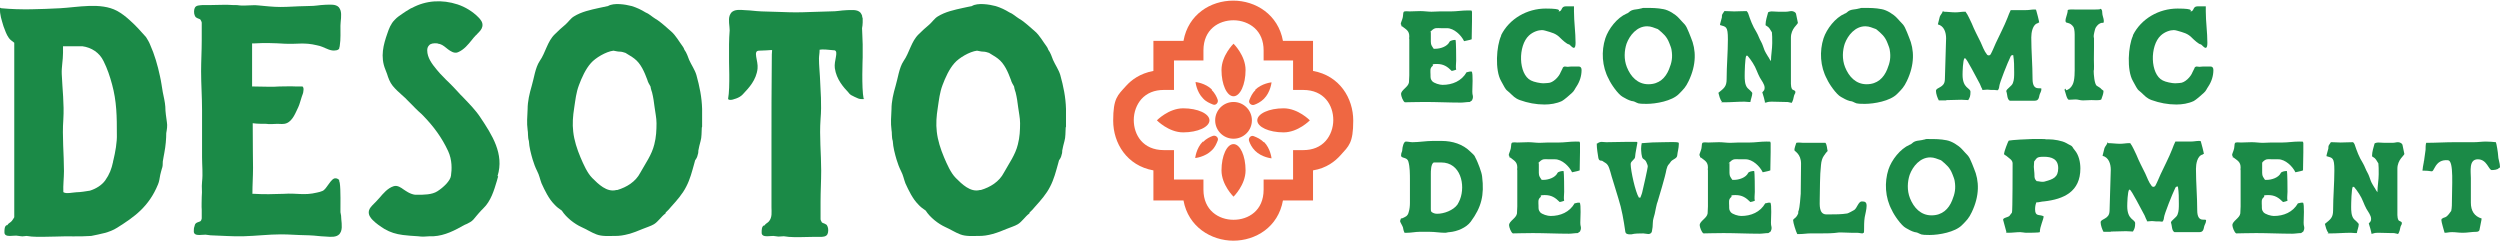 <svg xmlns="http://www.w3.org/2000/svg" viewBox="0 0 789.4 76"><defs><style>      .cls-1 {        fill: #ef6742;      }      .cls-2 {        fill: #1b8a47;      }    </style></defs><g><g id="Layer_1"><g><g><path class="cls-2" d="M52.5,41.8c0,2.1-.2,4.3-.6,6.4-.2.9-.3,1.8-.5,2.8,0,.8,0,1.6-.3,2.3-.2.6-.3,1.2-.5,1.9-.2,1-.3,2.1-.7,3-2.9,7.1-7.5,10.3-12.9,13.7-2.5,1.6-5.4,2-8.2,2.6-4.4.3-6.9,0-11.3.2-2.5,0-5.1.2-7.5,0-.5,0-1.1-.2-1.6-.2-.6,0-1.1.2-1.7.1-.5,0-1.1-.2-1.6-.2-.7,0-1.3.1-2,.1-.9,0-1.8-.2-1.7-1.3,0-.6,0-1.8.7-2.1,0,0,.1,0,.2,0,.3-.6,1-.8,1.4-1.3.3-.4.6-.8.8-1.2,0-1.1,0-2.2,0-3.3,0-2.2,0-4.4,0-6.6,0-4.4,0-8.9,0-13.3,0-9.6,0-19.1,0-28.7,0,0,0,0,0-.1,0-1,0-2.1,0-3.1-.6-.5-1.3-.9-1.7-1.5-.8-1.1-1.2-2.4-1.7-3.7C.5,6.2-.1,4.7,0,2.6c0-.2.1-.2.4,0,6.2.6,12.4.3,18.6,0,5.5-.3,12.8-1.9,17.9.8,1.5.8,2.9,1.9,4.2,3.1,1.8,1.6,3.4,3.4,5,5.2.5.8,1,1.6,1.3,2.4,1.4,3.1,2.4,6.6,3.1,9.9.4,1.7.6,3.4.9,5.1.3,1.5.7,3.1.8,4.6,0,1.7.3,3.3.5,4.9.2,1.1,0,2.3-.2,3.4ZM36.9,42.4c0-2.6,0-5.3-.2-7.9-.2-2.7-.6-5.2-1.3-7.8-.7-2.6-1.5-5-2.7-7.4-1.3-2.7-3.8-4.3-6.7-4.7-2,0-4,0-6.1,0,0,.7,0,1.4,0,2.1,0,2.3-.5,4.5-.4,6.7.2,4.8.8,9.4.5,14.3-.4,5.5.2,10.9.2,16.3,0,2.2-.3,4.4-.2,6.7,0,0,0,0,.1,0,.6.6,3.4,0,4.1,0,1.2,0,2.9-.3,4.2-.5,1.9-.6,3.7-1.7,4.8-3.2,1.4-2,2-3.6,2.5-5.9,0-.2,0-.3.1-.5.6-2.5,1.2-5.7,1.1-8.3Z"></path><path class="cls-2" d="M107.7,68.1c0,1.4.5,3.4,0,4.9-.1.3-.3.6-.5.9-1,1.1-2.8.9-4.2.8-2.5-.1-3-.3-5.4-.4-5-.1-5.9-.3-8.9-.3-3.9,0-7.8.5-11.8.6-3.5.1-6.9-.2-10.4-.3-.5,0-1.1-.2-1.6-.2-.7,0-1.3.1-2,.1-.9,0-1.8-.2-1.7-1.3,0-.4,0-.9.2-1.4,0,0,0,0,0,0,.2-.8.2-1.1,1.8-1.6,0,0,0,0,0,0,.1,0,.2-.2.3-.3,0,0,0-.1.1-.2,0-.1,0-.2.1-.4,0-.4,0-2.4,0-2.8-.1-.8,0-3.2,0-4,.2-2.4-.1-2.7.1-4.8.3-2.6,0-5.2,0-7.8,0-5.3,0-15.2,0-14.9,0-4.1-.3-8.1-.3-12.2,0-3.2.2-6.4.2-9.7,0-1.3,0-2.6,0-4,0-.5,0-1,0-1.6,0-.3-.2-.6-.4-1-.1-.2-1-.4-1.2-.6-.3-.1-.5-.4-.6-.7-.3-.6-.3-1.8,0-2.4.4-.9,1.6-.8,2.4-.9.1,0,.2,0,.3,0,.7,0,1.3,0,2,0,2.5,0,5.1-.2,7.5,0,.2,0,.3,0,.5,0,.5,0,1,0,1.4.1,1.9.2,4-.2,5.9,0,2.3.2,4.7.5,7,.5,3,0,3.9-.2,8.9-.3,2.5,0,3-.3,5.4-.4,1.3,0,3.2-.3,4.2.8.2.3.4.6.5.9.5,1.5,0,3.5,0,4.9,0,1.7.1,4.5-.2,6.2,0,.3-.1.6-.2.9,0,0,0,.2,0,.2-.3.3-.7.5-1.1.5-1.5.3-2.9-.6-4.2-1.1-.5-.2-1.1-.4-1.7-.5-4.1-1-6.1-.3-10.2-.5-3.1-.2-6.5-.3-9.6-.1,0,0-.1,0-.2,0-.2,0-.3,0-.5,0,0,4.5,0,9.7,0,13.6.1,0,.2,0,.3,0,0,0,0,0,0,0,2.1,0,6.7.2,8.3,0,1.8,0,3.5-.1,5.3,0,.6,0,1.3,0,1.9,0,.5,0,.5,1,.4,1.4,0,.6-.3,1.2-.5,1.8-.4,1.1-.6,2.2-1.1,3.3-.8,1.6-1.7,4.3-3.7,5.1-1,.4-2,.2-2.9.2-1.1,0-2.5.2-3.5,0-1.4,0-2.9,0-4.3-.2,0,6.7.1,13,.1,14.1,0,2.8-.2,5.4-.2,8.2.1,0,.3,0,.4,0,0,0,.1,0,.2,0,3.1.2,6.2.1,9.3,0,4.2-.3,6.4.6,10.5-.4.6-.1,1.2-.3,1.7-.5,1.4-.5,2.7-4.2,4.2-4,.5,0,.8.3,1.1.5,0,0,0,.2,0,.2,0,.3.2.6.2.9.3,1.7.2,7.4.2,9.1Z"></path><path class="cls-2" d="M157.3,55.7c-.1.4-.3.9-.4,1.4-.9,3-1.9,6.4-4.3,8.7-.6.6-.9.9-1.5,1.6-.4.4-.8,1-1.6,1.9-.6.7-1.5,1.1-2.3,1.5-.2,0-.3.2-.5.2h0c-3,1.7-6.2,3.4-9.8,3.6-.4,0-.8,0-1.2,0-1.3.1-2.4.2-3.7,0-1.7-.1-3.3-.2-4.8-.4-2.2-.3-3.9-.8-5.8-1.9-1.3-.8-2.6-1.7-3.7-2.8-.7-.7-1.5-1.7-1.2-3,.2-.8.9-1.5,1.6-2.2.2-.2.3-.3.5-.5.4-.4.8-.9,1.2-1.3,1.2-1.4,2.6-3.1,4.5-3.7,1.2-.4,2.4.5,3.1,1,.1,0,.2.2.3.2.2.1,1.7,1.3,3.4,1.5.2,0,.4,0,.6,0,2.1,0,4.7,0,6.4-1.1,1.9-1.2,4.1-3.3,4.3-4.9.3-2,.4-5-.9-7.8-2-4.3-4.6-7.8-7.9-11.2-.2-.2-.4-.4-.5-.5-1.4-1.2-2.5-2.4-3.8-3.7l-.8-.8c-.5-.6-1.1-1-1.7-1.6-.9-.8-1.9-1.7-2.8-2.8-.9-1.1-1.4-2.5-1.8-3.8-.2-.4-.3-.9-.5-1.3-1.7-4.1-.6-8,.6-11.4.5-1.5,1.1-3.1,2.3-4.3.8-.9,1.8-1.5,2.5-2,.7-.5,1.5-1,2.2-1.4l.3-.2c.2,0,.3-.2.5-.2,4.4-2.4,9.5-2.7,14.4-1.1,2.4.8,4.7,2.2,6.5,4,.7.7,1.6,1.7,1.3,3-.2.9-.8,1.5-1.6,2.3-.1.2-.3.3-.5.5-.4.4-.8.9-1.2,1.4-1.2,1.5-2.5,3.1-4.4,3.9-1.2.5-2.4-.4-3.1-.9-.8-.6-1.6-1.4-2.6-1.7-.3,0-.5-.1-.8-.2-1.1-.1-2.1,0-2.6.6-.4.4-.6.9-.6,1.6,0,2.3,1.5,4.3,3,6.1.7.9,1.5,1.7,2.1,2.3.6.6,1.1,1.2,1.7,1.7.9.9,1.8,1.8,2.7,2.8.6.7,1.2,1.3,1.9,2,1.9,2,3.9,4,5.4,6.3,3.6,5.4,7.6,11.5,5.4,18.5Z"></path><path class="cls-2" d="M221.6,40.3c-.1,1.4,0,3-.4,4.3-.3,1-.5,2-.7,3,0,.2,0,.3,0,.4,0,0,0,0,0,0,0,.3-.1.6-.2.9-.1.6-.4,1.2-.8,1.7-.1.4-.2.7-.3,1.1-.7,2.5-1.3,4.9-2.5,7.2-1.2,2.4-3,4.4-4.8,6.4-.5.6-1.1,1.3-1.7,1.8,0,.2,0,.3-.2.4-1.2.9-2.2,2.5-3.5,3.3-1,.6-2.4,1-3.6,1.5-2.8,1.2-5.9,2.3-8.9,2.2-1.9,0-3.9.2-5.7-.5-1.6-.6-3.1-1.6-4.7-2.3-2.2-1-4.8-3-6.2-5.2-.9-.6-1.7-1.2-2.4-2-1.7-1.7-3-4.4-4-6.6-.5-1.3-.7-2.6-1.4-3.9-.6-1.2-1-2.3-1.4-3.6-.5-1.7-1.1-3.9-1.2-5.9-.4-1.1-.2-2.7-.4-3.5-.3-2.2-.1-4.2,0-6.5,0-2.5.6-5,1.3-7.4.7-2.3,1.1-5.7,2.5-7.8,1.9-2.7,2.4-6.2,4.8-8.5,1.1-1.1,2.2-2.1,3.4-3.1.9-.8,1.6-1.9,2.6-2.5,2.4-1.5,5.3-2.1,8-2.7.9-.2,1.9-.4,2.8-.6,1.8-1.1,5.5-.5,7.4,0,1.7.5,3.1,1.2,4.4,2,1.1.4,2.1,1.4,3.1,2,1.9,1.1,3.3,2.6,5,4,1.5,1.3,2.5,3.2,3.7,4.8.2.3.4.6.5,1,.7.9,1.2,2.4,1.5,3.2.7,1.6,1.8,3.1,2.3,4.8,1,3.6,1.7,7,1.8,10.7,0,1.9,0,3.7,0,5.6ZM207.3,38.9c0-1.8-.4-3.3-.6-5-.2-1.6-.4-3.1-.8-4.7,0,0-.4-1.1-.5-1.9-.4-.7-.8-1.3-1-2.1-.9-2.4-2-5.1-4.1-6.7-.9-.7-1.9-1.2-2.8-1.8-.6-.2-1.2-.4-1.9-.4-.6,0-1.2-.2-1.9-.3-2.4.3-5.7,2.3-7.1,3.9-1.7,1.9-2.9,4.6-3.8,7-.9,2.4-1.1,4.6-1.5,7.2-.4,2.5-.6,5-.3,7.5.3,2.7,1.2,5.5,2.3,8.1.9,2.1,2.1,4.9,3.7,6.5,1.9,1.9,4.6,4.6,7.6,3.8.1,0,.2,0,.3,0,3-.9,5.8-2.6,7.3-5.5,1.6-2.9,3.6-5.6,4.4-8.9.6-2.3.7-4.5.7-6.8Z"></path><path class="cls-2" d="M272.9,31c0,.1-.1.3-.3.3-.5,0-1.1,0-1.6-.2-.7-.3-1.6-.7-2.3-1.1-.3-.2-.6-.5-.8-.8-1.5-1.6-3.8-4.1-4.3-7.7-.3-2.3,1.2-5.1,0-5.6-1.9-.2-4-.4-4.8-.2,0,1.2-.2,1.9-.2,2.8,0,2.3.2,3.5.3,5.7.2,4.8.6,8.6.2,13.4-.4,5.5.2,10.9.2,16.3,0,3.2-.2,6.5-.2,9.7,0,1.3,0,2.7,0,4,0,.5,0,1.1,0,1.6,0,.3.2.6.4,1,.1.2,1,.4,1.2.6.3.1.5.4.6.7.3.6.3,1.8,0,2.4-.4.9-1.6.9-2.4.9-.1,0-.2,0-.3,0-.7,0-1.3,0-2,0-2.5,0-5.1.2-7.5,0-.5,0-1.1-.2-1.6-.2-.6,0-1.1.1-1.7.1-.5,0-1.1-.2-1.6-.2-.7,0-1.3.1-2,.1-.9,0-1.8-.2-1.7-1.3,0-.6,0-1.8.7-2.1,0,0,.1,0,.2,0,.3-.6,1-.8,1.4-1.3,1.1-1.3.8-3,.8-4.5,0-2.2,0-4.4,0-6.6,0-4.4,0-8.9,0-13.3,0-9.6,0-17.3.1-26.9,0,0,0,0,0-.1,0-1,0-1.7.1-2.7-.1,0-.2,0-.3,0,0,0-2.6.2-3.8.2-2.1,0-.2,3.2-.5,5.7-.4,3.6-2.8,6.1-4.3,7.7-.3.3-.5.6-.8.8-.6.5-1.5.9-2.3,1.1-.5.2-1,.3-1.6.2-.1,0-.3-.2-.3-.3.7-3.5.2-12.7.3-13.1,0-1.1,0-3.8,0-4.1,0-1.3.1-3.2.2-4.4,0-1.4-.5-3.3,0-4.7.1-.3.3-.6.5-.9,1-1.1,2.8-.9,4.2-.8,2.5.1,3,.3,5.4.4,5,.1,7.9.3,10.8.3,3,0,5.9-.2,10.8-.3,2.5,0,3-.3,5.4-.4,1.3,0,3.2-.3,4.2.8.2.3.4.6.5.9,0,.3.1.6.2.9,0,0,0,.2,0,.3,0,.1,0,.2,0,.4,0,.2,0,.4,0,.6,0,.6-.1,1.3-.2,1.8,0,1,.2,3.6.2,5.1,0,.3,0,3,0,4.1,0,.4-.4,9.6.3,13.1Z"></path><path class="cls-2" d="M336.5,40.3c-.1,1.4,0,3-.4,4.3-.3,1-.5,2-.7,3,0,.2,0,.3,0,.4,0,0,0,0,0,0,0,.3-.1.6-.2.9-.1.6-.4,1.2-.8,1.7-.1.4-.2.7-.3,1.1-.7,2.5-1.3,4.9-2.5,7.2-1.2,2.4-3,4.4-4.8,6.4-.5.6-1.1,1.3-1.7,1.8,0,.2,0,.3-.2.4-1.2.9-2.2,2.5-3.5,3.3-1,.6-2.4,1-3.6,1.5-2.8,1.2-5.9,2.3-8.9,2.2-1.9,0-3.9.2-5.7-.5-1.6-.6-3.1-1.6-4.7-2.3-2.2-1-4.8-3-6.2-5.2-.9-.6-1.7-1.2-2.4-2-1.7-1.7-3-4.4-4-6.6-.5-1.3-.7-2.6-1.4-3.9-.6-1.2-1-2.3-1.4-3.6-.5-1.7-1.1-3.9-1.2-5.9-.4-1.1-.2-2.7-.4-3.5-.3-2.2-.1-4.2,0-6.5,0-2.5.6-5,1.3-7.4.7-2.3,1.1-5.7,2.5-7.8,1.9-2.7,2.4-6.2,4.8-8.5,1.1-1.1,2.2-2.1,3.4-3.1.9-.8,1.6-1.9,2.6-2.5,2.4-1.5,5.3-2.1,8-2.7.9-.2,1.9-.4,2.8-.6,1.8-1.1,5.5-.5,7.4,0,1.7.5,3.1,1.2,4.4,2,1.1.4,2.1,1.4,3.1,2,1.9,1.1,3.3,2.6,5,4,1.5,1.3,2.5,3.2,3.7,4.8.2.3.4.6.5,1,.7.9,1.2,2.4,1.5,3.2.7,1.6,1.8,3.1,2.3,4.8,1,3.6,1.7,7,1.8,10.7,0,1.9,0,3.7,0,5.6ZM322.1,38.9c0-1.8-.4-3.3-.6-5-.2-1.6-.4-3.1-.8-4.7,0,0-.4-1.1-.5-1.9-.4-.7-.8-1.3-1-2.1-.9-2.4-2-5.1-4.1-6.7-.9-.7-1.9-1.2-2.8-1.8-.6-.2-1.2-.4-1.9-.4-.6,0-1.2-.2-1.9-.3-2.4.3-5.7,2.3-7.1,3.9-1.7,1.9-2.9,4.6-3.8,7-.9,2.4-1.1,4.6-1.5,7.2-.4,2.5-.6,5-.3,7.5.3,2.7,1.2,5.5,2.3,8.1.9,2.1,2.1,4.9,3.7,6.5,1.9,1.9,4.6,4.6,7.6,3.8.1,0,.2,0,.3,0,3-.9,5.8-2.6,7.3-5.5,1.6-2.9,3.6-5.6,4.4-8.9.6-2.3.7-4.5.7-6.8Z"></path></g><g><path class="cls-1" d="M389.5,76c-7.1,0-14.3-4.4-15.8-12.7h-9.5v-9.5c-8.4-1.5-12.7-8.6-12.7-15.7s1.4-8,4-10.9c1.7-1.9,4.4-4,8.7-4.8v-9.5h9.5c1.5-8.4,8.6-12.7,15.7-12.7s14.2,4.4,15.7,12.7h9.5v9.5c8.4,1.5,12.7,8.6,12.7,15.7s-1.4,8-4,10.9c-1.7,1.9-4.4,4.1-8.7,4.8v9.5h-9.5c-1.5,8.4-8.6,12.7-15.7,12.7ZM370.7,56.7h9.3v3.2c0,6.5,4.8,9.5,9.5,9.5s9.5-2.9,9.5-9.5v-3.2h9.3v-9.3h3.2c3,0,5.4-1,7.1-2.9,1.5-1.7,2.4-4.1,2.4-6.6,0-4.7-2.9-9.5-9.5-9.5h-3.2v-9.3h-9.3v-3.2c0-3-1-5.4-2.9-7.1-1.7-1.5-4.1-2.4-6.6-2.4-4.7,0-9.5,2.9-9.5,9.5v3.2h-9.3v9.3h-3.2c-3,0-5.4,1-7.1,2.9-1.5,1.7-2.4,4.1-2.4,6.6,0,4.7,2.9,9.5,9.5,9.5h3.2v9.3Z"></path><circle class="cls-1" cx="389.5" cy="38" r="5.8"></circle><path class="cls-1" d="M393.3,22.1c0,4.6-1.7,8.3-3.8,8.3s-3.8-3.7-3.8-8.3,3.8-8.3,3.8-8.3c0,0,3.8,3.7,3.8,8.3Z"></path><path class="cls-1" d="M393.3,53.8c0,4.6-3.8,8.3-3.8,8.3,0,0-3.8-3.7-3.8-8.3s1.7-8.3,3.8-8.3,3.8,3.7,3.8,8.3Z"></path><path class="cls-1" d="M405.3,41.8c-4.6,0-8.3-1.7-8.3-3.8s3.7-3.8,8.3-3.8,8.3,3.8,8.3,3.8c0,0-3.7,3.8-8.3,3.8Z"></path><path class="cls-1" d="M373.6,41.8c-4.6,0-8.3-3.8-8.3-3.8,0,0,3.7-3.8,8.3-3.8s8.3,1.7,8.3,3.8-3.7,3.8-8.3,3.8Z"></path><path class="cls-1" d="M379.9,44.8c1-1,2.2-1.6,3.1-1.9.9-.3,1.9.6,1.5,1.5-.4,1-.9,2.2-1.9,3.1-2.1,2.1-5.2,2.4-5.2,2.4,0,0,.3-3.1,2.4-5.2Z"></path><path class="cls-1" d="M396.3,28.4c2.1-2.1,5.2-2.4,5.2-2.4,0,0-.3,3.1-2.4,5.2-1,1-2.2,1.6-3.1,1.9-.9.3-1.9-.6-1.5-1.5.4-1,.9-2.2,1.9-3.1Z"></path><path class="cls-1" d="M382.6,28.4c1,1,1.6,2.2,1.9,3.1.3.9-.6,1.9-1.5,1.5-1-.4-2.2-.9-3.1-1.9-2.1-2.1-2.4-5.2-2.4-5.2,0,0,3.1.3,5.2,2.4Z"></path><path class="cls-1" d="M399.1,44.8c2.1,2.1,2.4,5.2,2.4,5.2,0,0-3.1-.3-5.2-2.4-1-1-1.6-2.2-1.9-3.1-.3-.9.6-1.9,1.5-1.5,1,.4,2.2.9,3.1,1.9Z"></path></g><g><path class="cls-2" d="M442.3,7.6c0-.4.4-1.2.5-1.6.3-.7.2-1.9.4-2.2.2-.4,1.5-.2,1.9-.2,1.1,0,2.2-.1,3.4-.1s2.4.2,3.5.2,1.8-.1,2.7-.1c1.1,0,2.3,0,3.5,0,1.7,0,3.4-.3,5.2-.3s1.1,0,1.4.4c0,.4,0,.8,0,1.2,0,.6,0,1.2,0,1.8,0,1.9-.1,3.8-.1,5.7-.7.3-1.7.4-2.4.6-.9-1.9-3.2-4.1-5.4-4.1s-1.2,0-1.8,0c-1.4,0-2-.3-3.1.8s-.2.2-.2.4c0,1,0,2,0,3.1s.4,1.4.9,2.2c.2,0,.3,0,.5,0,1.6,0,3.8-.7,4.5-2.2.2-.4,1.3-.6,1.7-.6h.2c.2.7.2,5.6.2,6.6s-.2,1.9,0,2.8c-.5.2-.9.3-1.4.4-1.4-1.4-2.6-2.2-4.7-2.2s-1,.4-1.3.6c-1,.7-.7,1.7-.7,2.8s0,1.3.5,2c.6.7,2.4,1.2,3.3,1.2,3.1,0,6-1.2,7.6-4,.4,0,.7-.2,1-.2h.6c.5.5.2,5.2.2,6.3s.2,1.1.2,1.7-.2.7-.3,1.1c-.2.2-.5.3-.7.5-.9,0-1.9.2-2.8.2-3.8,0-7.6-.2-11.4-.2s-4.3.1-6.3.1c-.6-.3-1.2-2-1.2-2.6,0-1.3,2.3-2.2,2.5-3.7,0-.7.1-1.5.1-2.2s0-1.6,0-2.4v-9c-.1-.3,0-.6,0-.9,0-1.8-1-2.2-2.3-3.2h-.2c0-.2,0-.3,0-.4Z"></path><path class="cls-2" d="M474,11.1c2.6-5.2,8.2-8.4,14.1-8.4s3.7.9,4.1.9c1.2,0,.6-1.6,2.2-1.6s1.6,0,2.4,0h.2s0,0,0,.1c0,.5,0,1,0,1.5,0,3.3.5,6.6.5,9.9s-1.7.5-2.1.5c-.6,0-2.2-1.5-2.6-1.9-1.5-1.6-2.8-1.8-4.8-2.4-.4-.1-.7-.2-1.1-.2-1.1,0-2.8.5-4.1,1.7-3.5,3.2-3.4,12.2.6,14.2.9.5,3,.9,3.9.9s1-.1,1.5-.1c1.6,0,3.5-2,4-3.4.2-.4.4-.8.6-1.2,0-.3.4-.6.7-.6s.6.1.9.1.8-.1,1.2-.1h2.3c.6,0,.9.4.9,1.1,0,1.9-.6,3.7-1.6,5.2-.5.7-.7,1.4-1.4,2-.6.6-2.6,2.3-3.2,2.6-1.7.8-3.7,1.1-5.5,1.1-2.7,0-5.3-.5-7.8-1.4-1.6-.6-2.1-1.3-3.3-2.4-.4-.4-.8-.6-1.1-1-.6-.8-1-1.8-1.5-2.6-2-3.4-1.5-11.1,0-14.3Z"></path><path class="cls-2" d="M506.9,12.1c1-3,3.7-6.5,6.7-7.8.3-.1.5-.2.7-.4,1.1-1.1,2.4-.8,3.7-1.2.3,0,.6-.2.9-.2s.4,0,.7,0c2,0,3.7,0,5.7.4,1.6.3,3.7,1.6,4.8,2.8.4.4.7.8,1.1,1.2.6.6,1,1,1.4,1.8.5,1,.9,2.1,1.3,3.1,1.7,3.9,1.8,8.6-.7,13.8-.9,1.9-1.6,2.6-3.1,4.1-2.2,2.2-7.2,3.1-10.2,3.1s-2.6-.2-3.8-.7c-.3-.1-.6-.2-.9-.2-1.1-.3-1.9-.8-2.8-1.3-1.5-.8-3.8-4.2-4.4-5.6-2.2-4-2.4-8.9-1.1-12.9ZM513.7,21.2c1.2,3,3.4,5.4,6.8,5.4s5.4-2,6.5-4.7c.9-2.2,1.2-3.8.8-6.2-.1-.7-.5-1.5-.7-2.1-.8-2.1-1.9-3-3.6-4.4-1.2-.4-2.1-.9-3.4-.9-3.2,0-5.5,2.8-6.5,5.5-.7,2.1-.9,4.9.1,7.4Z"></path><path class="cls-2" d="M545.2,25c0-4.2.4-8.4.4-12.6s-.6-3.9-2.5-4.5c0-.4.5-1.9.6-2.4,0-.4,0-.8.2-1.1.2-.3.4-.6.6-.9.1,0,.2,0,.3,0,.9,0,1.9.1,2.8.1s2.6-.1,3.9-.1c.2.2.4.4.5.7.7,2.1,1.4,4,2.6,5.9.6,1,.9,2.1,1.5,3.1.4.7.7,1.7,1,2.5,0,.2,1.1,2.1,1.2,2.2,0,0,.2.2.2.3.2.4.4.7.7,1.1,0-1.9.4-3.8.4-5.7s0-2.2-.1-3.4c-.7-1-.7-1.5-1.8-2.1-.2,0-.2-.2-.2-.4,0-1.1.5-2.7.8-3.8.3-.2.8-.3,1.1-.3.7,0,1.4.1,2.1.1s1.6,0,2.4,0,1.2-.2,1.8-.2,1.3.4,1.4.8l.6,2.9c0,.5-2.2,1.8-2.2,4.7s0,1.9,0,2.8v11.8c0,.5.1,1.3.4,1.7.3.3,1,.3,1,.8s0,.4-.1.5c-.5.8-.4,1.7-.8,2.5s-.3.4-.6.4-.7-.2-1.1-.2-.4,0-.6,0c-1.4,0-2.9-.1-4.3-.1s-1.5.3-1.9.3-.2-.1-.2-.2c-.2-.9-.4-1.7-.7-2.6,0-.2-.2-.4-.1-.5.5-.5.7-.7.7-1.4,0-1.1-1-2.3-1.5-3.2-.4-.7-.7-1.5-1-2.2-.6-1.6-1.8-3.4-2.9-4.7-.2,0-.3,0-.4,0-.4.7-.5,5.2-.5,6.3s0,2.9.9,3.9c.2.2,1.5,1.3,1.5,1.6,0,.9-.5,1.9-.6,2.8-.2,0-.3,0-.5,0-.5,0-.9-.1-1.4-.1-2.1,0-4.3.2-6.3.2s-.6,0-.8-.2c-.6-.7-.9-2-1.1-2.8,1.7-1.4,2.6-1.9,2.6-4.3Z"></path><path class="cls-2" d="M575.8,12.1c1-3,3.7-6.5,6.7-7.8.3-.1.5-.2.7-.4,1.1-1.1,2.4-.8,3.7-1.2.3,0,.6-.2.9-.2s.4,0,.7,0c2,0,3.7,0,5.7.4,1.6.3,3.7,1.6,4.8,2.8.4.4.7.8,1.1,1.2.6.6,1,1,1.4,1.8.5,1,.9,2.1,1.3,3.1,1.7,3.9,1.8,8.6-.7,13.8-.9,1.9-1.6,2.6-3.1,4.1-2.2,2.2-7.2,3.1-10.2,3.1s-2.6-.2-3.8-.7c-.3-.1-.6-.2-.9-.2-1.1-.3-1.9-.8-2.8-1.3-1.5-.8-3.8-4.2-4.4-5.6-2.2-4-2.4-8.9-1.1-12.9ZM582.6,21.2c1.2,3,3.4,5.4,6.8,5.4s5.4-2,6.5-4.7c.9-2.2,1.2-3.8.8-6.2-.1-.7-.5-1.5-.7-2.1-.8-2.1-1.9-3-3.6-4.4-1.2-.4-2.1-.9-3.4-.9-3.2,0-5.5,2.8-6.5,5.5-.7,2.1-.9,4.9.1,7.4Z"></path><path class="cls-2" d="M614.1,25.6l.4-13.5c0-1.8-.6-3.9-2.6-4.4.2-.8.4-1.6.6-2.4.2-.6.7-1,.9-1.6s.2,0,.3,0c1.2,0,2.5.2,3.7.2s1.9-.2,2.8-.2.4,0,.5.1c.6.7,1.5,2.8,1.9,3.6.8,2,1.8,3.9,2.8,5.9.6,1.3,1.1,2.8,2,3.9.1.2.4.3.6.3s.5-.2.6-.4c.6-1.1,1.1-2.4,1.6-3.5,1.2-2.6,2.6-5.2,3.7-8,.3-.8.6-1.6,1-2.4h.2c1.5,0,3,0,4.4,0s1.9-.2,2.8-.2.5.1.7.4c.1.2.9,3.4.9,3.7-.2,0-.3.1-.4.2-1.7.4-2.1,3-2.1,4.5,0,4.4.4,8.8.4,13.1s2.8,2.4,2.8,3.2-.5,1.4-.6,1.9c-.2.9-.3,1.8-1.5,1.8s-.7,0-1.1,0c-2.2,0-4.5,0-6.8,0-.9-.5-.7-2-1.1-3,0-.7,1.8-1.6,2.1-2.6.4-1,.4-2.2.4-3.3,0-1.8,0-3.7-.3-5.5h-.2c-.4,0-.6.3-.7.6-.8,1.6-3.4,8.1-3.5,9.2,0,.3-.2,1.3-.6,1.3s-.6-.1-1-.1-.6,0-1,0-.8-.1-1.2-.1-.9.1-1.3.1-.3-.1-.3-.3c-.4-.6-.6-1.5-1-2.1-.6-1-3.9-7.6-4.4-7.6h-.2c-.5.6-.6,4.4-.6,5.2,0,4.4,2.5,4.1,2.5,5.4s-.2,1.8-.7,2.6c0,0-.2,0-.2,0-.6,0-1.3-.1-2-.1-1.3,0-2.7.1-4.1.1s-.4.1-.6.1c-.8,0-1.6,0-2.4,0-.4-.7-.9-2.1-.9-3,0-1.2,2.8-.9,2.8-3.6Z"></path><path class="cls-2" d="M652.3,28.5c.9-.1,1.7-.9,2.1-1.7.8-1.4.7-4.4.7-6v-6.3c0-1.2,0-2.4,0-3.6s-.2-2.1-.4-2.4c-.5-.7-1-1.1-1.9-1.3-.3,0-.6-.2-.6-.6,0-1.1.7-2.2.7-3.4.3-.3,1.7-.2,2.1-.2,2.2,0,4.5,0,6.7,0s1-.2,1.5-.2.6.7.6,1.2c0,.9.5,1.8.5,2.6s-.2.6-.6.6c-1,.2-1.5.8-2,1.6-.2.4-.6,2.1-.6,2.6s.1.5.1.7c0,.9,0,1.8,0,2.7-.1,4.3,0,4.1,0,6.1s-.1,1-.1,1.5c0,.9.2,4.2,1,4.7.4.3,1.1.6,1.3.9.2.3.7.5.8.7,0,.9-.4,1.8-.7,2.7-.5.4-2.4.2-3.1.2s-1.8.1-2.7.1-1.5-.3-2.3-.3-1.4.1-2.1.1-1.1-2.4-1.4-3.1c0-.3.2-.3.4-.4Z"></path><path class="cls-2" d="M673.5,11.1c2.6-5.2,8.2-8.4,14.1-8.4s3.7.9,4.1.9c1.2,0,.6-1.6,2.2-1.6s1.6,0,2.4,0h.2s0,0,0,.1c0,.5,0,1,0,1.5,0,3.3.5,6.6.5,9.9s-1.7.5-2.1.5c-.6,0-2.2-1.5-2.6-1.9-1.5-1.6-2.8-1.8-4.8-2.4-.4-.1-.7-.2-1.1-.2-1.1,0-2.8.5-4.1,1.7-3.5,3.2-3.4,12.2.6,14.2.9.5,3,.9,3.9.9s1-.1,1.5-.1c1.6,0,3.5-2,4-3.4.2-.4.4-.8.6-1.2,0-.3.4-.6.7-.6s.6.1.9.1.8-.1,1.2-.1h2.3c.6,0,.9.4.9,1.1,0,1.9-.6,3.7-1.6,5.2-.5.7-.7,1.4-1.4,2-.6.6-2.6,2.3-3.2,2.6-1.7.8-3.7,1.1-5.5,1.1-2.7,0-5.3-.5-7.8-1.4-1.6-.6-2.1-1.3-3.3-2.4-.4-.4-.8-.6-1.1-1-.6-.8-1-1.8-1.5-2.6-2-3.4-1.5-11.1,0-14.3Z"></path><path class="cls-2" d="M442.6,69c1.1-.5,1.9-.7,2.2-2,.3-.9.4-2,.4-2.9,0-2.8,0-4.8,0-7s0-4.4-.5-6.1c-.4-1.5-2.3-.9-2.3-1.9s.4-1.1.4-1.9c0-.6.4-2.5,1.1-2.5s1.4.2,2.1.2c2.1,0,4.3-.4,6.4-.4h2.8c3.4,0,6.7,1,9.1,3.4.5.5,1.3,1.1,1.5,1.7s.1.3.2.4c.6,1.2,1.9,4.4,2,5.8.7,5.8-.2,9.6-3.6,14.2-1.4,1.9-4.3,3.1-6.7,3.3-.5,0-.9.2-1.4.2-1.6,0-3.2-.3-4.8-.3s-2.3,0-3.4,0-2.5.3-3.8.3h-.8c-.3-.6-.4-1.1-.5-1.7-.1-.4-.9-1.7-.9-1.9,0-.4.2-.6.3-1ZM451.8,54.8c0,2.9,0,4.5,0,7.3v3.9c0,.3,0,.6.2.9.5.4,1.1.6,1.8.6,2.2,0,5.1-1.1,6.4-2.9.3-.5.6-1.1.8-1.6,1.8-4.6.2-11.7-5.9-11.7h-2.4c-.9.5-.9,2.8-.9,3.6Z"></path><path class="cls-2" d="M476.4,49c0-.4.4-1.2.5-1.6.3-.7.2-1.9.4-2.2.2-.4,1.5-.2,1.9-.2,1.1,0,2.2-.1,3.4-.1s2.4.2,3.5.2,1.8-.1,2.7-.1c1.1,0,2.3,0,3.5,0,1.7,0,3.4-.3,5.2-.3s1.1,0,1.4.4c0,.4,0,.8,0,1.2,0,.6,0,1.2,0,1.8,0,1.9-.1,3.8-.1,5.7-.7.3-1.7.4-2.4.6-.9-1.9-3.2-4.1-5.4-4.1s-1.2,0-1.8,0c-1.4,0-2-.3-3.1.8s-.2.2-.2.4c0,1,0,2,0,3.1s.4,1.4.9,2.2c.2,0,.3,0,.5,0,1.6,0,3.8-.7,4.5-2.2.2-.4,1.3-.6,1.7-.6h.2c.2.7.2,5.6.2,6.6s-.2,1.9,0,2.8c-.5.2-.9.3-1.4.4-1.4-1.4-2.6-2.2-4.7-2.2s-1,.4-1.3.6c-1,.7-.7,1.7-.7,2.8s0,1.3.5,2c.6.7,2.4,1.2,3.3,1.2,3.1,0,6-1.2,7.6-4,.4,0,.7-.2,1-.2h.6c.5.5.2,5.2.2,6.3s.2,1.1.2,1.7-.2.7-.3,1.1c-.2.2-.5.3-.7.5-.9,0-1.9.2-2.8.2-3.8,0-7.6-.2-11.4-.2s-4.3.1-6.3.1c-.6-.3-1.2-2-1.2-2.6,0-1.3,2.3-2.2,2.5-3.7,0-.7.1-1.5.1-2.2s0-1.6,0-2.4v-9c-.1-.3,0-.6,0-.9,0-1.8-1-2.2-2.3-3.2h-.2c0-.2,0-.3,0-.4Z"></path><path class="cls-2" d="M504.4,45.3c.3-.3.9-.5,1.3-.5s1,.1,1.5.1c2,0,4.1-.1,6.1-.1s2,0,3,0,.6,0,.7.4c-.2,1.4-.6,2.9-.7,4.3,0,.9-1.4,1.3-1.4,2.3,0,2.1,1.5,8.9,2.6,10.6,0,0,.2,0,.2,0h.3s0-.1,0-.1c.2-.6.5-1.2.6-1.8.2-.7,1.7-7.5,1.7-7.9s-.1-.6-.2-.8c-.4-1-.4-1.1-1.3-1.7-.5-.4-.6-2.5-.6-3.2s.1-1.2.2-1.7h.1c2.2-.2,4.3-.3,6.5-.3s4.7-.2,5.1.2c0,.2,0,.3,0,.5,0,1.1-.4,2.4-.5,3.5s-1.6,1.1-2.2,2.2c0,.1-.2.2-.3.4-.6.6-.7,1.1-.9,1.8-.4,2.4-2.4,8.8-2.8,10.2-.2.2-.8,3.3-.9,3.8-.2.9-.6,1.8-.6,2.8,0,.9-.1,1.9-.3,2.8-.1.5-.6.8-1.1.8s-1.1-.2-1.6-.2c-1.2,0-2.7,0-3.8.3-.1,0-.2,0-.4,0-.7,0-1.4-.1-1.5-.9-.5-3.5-1.1-7.1-2.2-10.5l-1.8-5.9c-.4-1.1-.9-3.6-1.5-4.5-.4-.7-1.1-.9-1.6-1.3-.4-.4-1.1.2-1.4-1-.2-1.2-.5-3.1-.5-4.2s0-.2,0-.4Z"></path><path class="cls-2" d="M536.6,49c0-.4.4-1.2.5-1.6.3-.7.2-1.9.4-2.2.2-.4,1.5-.2,1.9-.2,1.1,0,2.2-.1,3.4-.1s2.4.2,3.5.2,1.8-.1,2.7-.1c1.1,0,2.3,0,3.5,0,1.7,0,3.4-.3,5.2-.3s1.1,0,1.4.4c0,.4,0,.8,0,1.2,0,.6,0,1.2,0,1.8,0,1.9-.1,3.8-.1,5.7-.7.3-1.7.4-2.4.6-.9-1.9-3.2-4.1-5.4-4.1s-1.2,0-1.8,0c-1.4,0-2-.3-3.1.8s-.2.2-.2.4c0,1,0,2,0,3.1s.4,1.4.9,2.2c.2,0,.3,0,.5,0,1.6,0,3.8-.7,4.5-2.2.2-.4,1.3-.6,1.7-.6h.2c.2.7.2,5.6.2,6.6s-.2,1.9,0,2.8c-.5.2-.9.3-1.4.4-1.4-1.4-2.6-2.2-4.7-2.2s-1,.4-1.3.6c-1,.7-.7,1.7-.7,2.8s0,1.3.5,2c.6.7,2.4,1.2,3.3,1.2,3.1,0,6-1.2,7.6-4,.4,0,.7-.2,1-.2h.6c.5.5.2,5.2.2,6.3s.2,1.1.2,1.7-.2.7-.3,1.1c-.2.2-.5.3-.7.5-.9,0-1.9.2-2.8.2-3.8,0-7.6-.2-11.4-.2s-4.3.1-6.3.1c-.6-.3-1.2-2-1.2-2.6,0-1.3,2.3-2.2,2.5-3.7,0-.7.1-1.5.1-2.2s0-1.6,0-2.4v-9c-.1-.3,0-.6,0-.9,0-1.8-1-2.2-2.3-3.2h-.2c0-.2,0-.3,0-.4Z"></path><path class="cls-2" d="M566.2,69.4c.4-.6.9-.4,1.6-2,0-.5,0-.7.2-1.1.2-.4.6-4.5.6-5.1,0-3.2.1-6.3.1-9.5s-2.1-3.9-2.1-4.3c0-.7.4-1.6.6-2.3.7-.2,1.5,0,2.2,0s1.1,0,1.7,0h5.1s.1,0,.2,0c.5.6.5,1.9.7,2.6-.2.1-1.1,1.3-1.2,1.5-.5.7-.8,1.7-.9,2.9-.4,3.4-.3,7.6-.4,10.9,0,1.6-.3,4.6,2,4.7.4,0,.7,0,1,0,1.9,0,3.9,0,5.7-.3.2,0,1.9-.9,2.2-1.1.9-.6,1.3-2.7,2.4-2.7s1.5.3,1.5,1.4-.4,2.5-.6,3.6c-.2,1.3-.2,2.7-.2,4.1s-.4.6-.4,1c-.6,0-1.2-.2-1.9-.2s-1.2,0-1.8,0c-1,0-2-.1-3.1-.1s-.5,0-.7,0c-2,.3-3.9.3-6,.3h-3.1c-1.1,0-2.1.2-3.2.2s-.6,0-.9,0c-.4-.7-1.3-3.6-1.3-4.3Z"></path><path class="cls-2" d="M596.3,53.5c1-3,3.7-6.5,6.7-7.8.3-.1.5-.2.7-.4,1.1-1.1,2.4-.8,3.7-1.2.3,0,.6-.2.9-.2s.4,0,.7,0c2,0,3.7,0,5.7.4,1.6.3,3.7,1.6,4.8,2.8.4.4.7.8,1.1,1.2.6.6,1,1,1.4,1.8.5,1,.9,2.1,1.3,3.1,1.7,3.9,1.8,8.6-.7,13.8-.9,1.9-1.6,2.6-3.1,4.1-2.2,2.2-7.2,3.1-10.2,3.1s-2.6-.2-3.8-.7c-.3-.1-.6-.2-.9-.2-1.1-.3-1.9-.8-2.8-1.3-1.5-.8-3.8-4.2-4.4-5.6-2.2-4-2.4-8.9-1.1-12.9ZM603.1,62.6c1.2,3,3.4,5.4,6.8,5.4s5.4-2,6.5-4.7c.9-2.2,1.2-3.8.8-6.2-.1-.7-.5-1.5-.7-2.1-.8-2.1-1.9-3-3.6-4.4-1.2-.4-2.1-.9-3.4-.9-3.2,0-5.5,2.8-6.5,5.5-.7,2.1-.9,4.9.1,7.4Z"></path><path class="cls-2" d="M634.6,68c.3-.3.5-.6.7-.9.2-.3.2-14.4.2-15.5s-1.1-1.6-2-2.4c-.2-.2-.7-.2-.7-.7s1.2-3.8,1.5-4.1c.8-.2,6.2-.5,7.4-.5s2,0,3,0,.9,0,1.4.1c.3,0,.6,0,.9,0,1.5,0,4.1.4,5.5,1.2.4.2.8.5,1.3.7.8.4.7.9,1.3,1.5,1.3,1.5,1.8,3.8,1.8,5.8,0,7.3-5.2,9.7-11.5,10.4-.7,0-1.5.3-2.2.3h-.2c-.3.7-.4,1.5-.4,2.2,0,2.4,1.4,1.5,2.7,2.2,0,1-1.2,3.2-1.2,5-.3.2-3.7.2-4.3.2s-1.3-.2-1.9-.2c-1.2,0-2.4.2-3.7.2s-.5-.2-.7-.4c0,0-1-3.7-1-3.7,0-.7,1.5-.7,2.1-1.3ZM642.4,55.2c0,.9,0,1.3.7,2,.6,0,1.1.2,1.7.2s.6,0,.9-.1c2.6-.7,4.2-1.3,4.2-4.2s-2.1-3.6-4.5-3.6-2.2.4-3.1,1.5c0,.6-.1,1.1-.1,1.7s.2,1.7.2,2.6Z"></path><path class="cls-2" d="M666.1,67.1l.4-13.5c0-1.8-.6-3.9-2.6-4.4.2-.8.4-1.6.6-2.4.2-.6.7-1,.9-1.6s.2,0,.3,0c1.2,0,2.5.2,3.7.2s1.9-.2,2.8-.2.4,0,.5.1c.6.7,1.5,2.8,1.9,3.6.8,2,1.8,3.9,2.8,5.9.6,1.3,1.1,2.8,2,3.9.1.2.4.3.6.3s.5-.2.6-.4c.6-1.1,1.1-2.4,1.6-3.5,1.2-2.6,2.6-5.2,3.7-8,.3-.8.6-1.6,1-2.4h.2c1.5,0,3,0,4.4,0s1.9-.2,2.8-.2.5.1.7.4c.1.2.9,3.4.9,3.7-.2,0-.3.1-.4.2-1.7.4-2.1,3-2.1,4.5,0,4.4.4,8.8.4,13.1s2.8,2.4,2.8,3.2-.5,1.4-.6,1.9c-.2.9-.3,1.8-1.5,1.8s-.7,0-1.1,0c-2.2,0-4.5,0-6.8,0-.9-.5-.7-2-1.1-3,0-.7,1.8-1.6,2.1-2.6.4-1,.4-2.2.4-3.3,0-1.8,0-3.7-.3-5.5h-.2c-.4,0-.6.3-.7.6-.8,1.6-3.4,8.1-3.5,9.2,0,.3-.2,1.3-.6,1.3s-.6-.1-1-.1-.6,0-1,0-.8-.1-1.2-.1-.9.1-1.3.1-.3-.1-.3-.3c-.4-.6-.6-1.5-1-2.1-.6-1-3.9-7.6-4.4-7.6h-.2c-.5.6-.6,4.4-.6,5.2,0,4.4,2.5,4.1,2.5,5.4s-.2,1.8-.7,2.6c0,0-.2,0-.2,0-.6,0-1.3-.1-2-.1-1.3,0-2.7.1-4.1.1s-.4.1-.6.1c-.8,0-1.6,0-2.4,0-.4-.7-.9-2.1-.9-3,0-1.2,2.8-.9,2.8-3.6Z"></path><path class="cls-2" d="M704.8,49c0-.4.4-1.2.5-1.6.3-.7.2-1.9.4-2.2.2-.4,1.5-.2,1.9-.2,1.1,0,2.2-.1,3.4-.1s2.4.2,3.5.2,1.8-.1,2.7-.1c1.1,0,2.3,0,3.5,0,1.7,0,3.4-.3,5.2-.3s1.1,0,1.4.4c0,.4,0,.8,0,1.2,0,.6,0,1.2,0,1.8,0,1.9-.1,3.8-.1,5.7-.7.3-1.7.4-2.4.6-.9-1.9-3.2-4.1-5.4-4.1s-1.2,0-1.8,0c-1.4,0-2-.3-3.1.8-.1.1-.2.2-.2.4,0,1,0,2,0,3.1s.4,1.4.9,2.2c.2,0,.3,0,.5,0,1.6,0,3.8-.7,4.5-2.2.2-.4,1.3-.6,1.7-.6h.2c.2.7.2,5.6.2,6.6s-.2,1.9,0,2.8c-.5.2-.9.3-1.4.4-1.4-1.4-2.6-2.2-4.7-2.2s-1,.4-1.3.6c-1,.7-.7,1.7-.7,2.8s0,1.3.5,2c.6.7,2.4,1.2,3.3,1.2,3.1,0,6-1.2,7.6-4,.4,0,.7-.2,1-.2h.6c.5.5.2,5.2.2,6.3s.2,1.1.2,1.7-.2.7-.3,1.1c-.2.2-.5.3-.7.5-.9,0-1.9.2-2.8.2-3.8,0-7.6-.2-11.4-.2s-4.3.1-6.3.1c-.6-.3-1.2-2-1.2-2.6,0-1.3,2.3-2.2,2.5-3.7,0-.7.1-1.5.1-2.2s0-1.6,0-2.4v-9c-.1-.3,0-.6,0-.9,0-1.8-1-2.2-2.3-3.2h-.2c0-.2,0-.3,0-.4Z"></path><path class="cls-2" d="M736.7,66.4c0-4.2.4-8.4.4-12.6s-.6-3.9-2.5-4.5c0-.4.5-1.9.6-2.4,0-.4,0-.8.2-1.1.2-.3.4-.6.6-.9.1,0,.2,0,.3,0,.9,0,1.9.1,2.8.1s2.6-.1,3.9-.1c.2.2.4.4.5.7.7,2.1,1.4,4,2.6,5.9.6,1,.9,2.1,1.5,3.1.4.7.7,1.7,1,2.5,0,.2,1.1,2.1,1.2,2.2,0,0,.2.2.2.3.2.4.4.7.7,1.1,0-1.9.4-3.8.4-5.7s0-2.2-.1-3.4c-.7-1-.7-1.5-1.8-2.1-.2,0-.2-.2-.2-.4,0-1.1.5-2.7.8-3.8.3-.2.8-.3,1.1-.3.7,0,1.4.1,2.1.1s1.6,0,2.4,0,1.2-.2,1.8-.2,1.3.4,1.4.8l.6,2.9c0,.5-2.2,1.8-2.2,4.7s0,1.9,0,2.8v11.8c0,.5.1,1.3.4,1.7.3.3,1,.3,1,.8s0,.4-.1.5c-.5.8-.4,1.7-.8,2.5s-.3.4-.6.4-.7-.2-1.1-.2-.4,0-.6,0c-1.4,0-2.9-.1-4.3-.1s-1.5.3-1.9.3-.2-.1-.2-.2c-.2-.9-.4-1.7-.7-2.6,0-.2-.2-.4-.1-.5.5-.5.7-.7.7-1.4,0-1.1-1-2.3-1.5-3.2-.4-.7-.7-1.5-1-2.2-.6-1.6-1.8-3.4-2.9-4.7-.2,0-.3,0-.4,0-.4.7-.5,5.2-.5,6.3s0,2.9.9,3.9c.2.2,1.5,1.3,1.5,1.6,0,.9-.5,1.9-.6,2.8-.2,0-.3,0-.5,0-.5,0-.9-.1-1.4-.1-2.1,0-4.3.2-6.3.2s-.6,0-.8-.2c-.6-.7-.9-2-1.1-2.8,1.7-1.4,2.6-1.9,2.6-4.3Z"></path><path class="cls-2" d="M765.4,50.9l.5-3.6c0-.6,0-1.7.2-2.2,3,0,6-.2,8.9-.2h6.2c1.3,0,2.5-.2,3.7-.2s2.2.1,3.2.2c.2.4.7,3.5.7,4.1,0,1.2.6,2.5.6,3.7v.2c-.1,0-.3.1-.4.2-.3.5-1.6.6-2.2.6-1,0-1.5-3.4-4.4-3.4s-2.2,3.8-2.2,5.9,0,5.2,0,7.8,1.1,4.3,3.4,5c0,.4-.7,3.5-.7,3.7-.2.4-.6.5-1,.5-1.4,0-2.8.3-4.2.3s-2.3-.2-3.4-.2-1.5.2-2.2.2-.1,0-.2,0c-.2-.7-1-3.4-1-3.9s.1-.5.3-.6c.2-.2.6-.3.9-.4.9-.4,1.3-1.3,1.9-2,.1-.6.2-1.1.2-1.7,0-6.2.7-14.1-1.2-14.3-2-.2-3.3.6-4.2,2.3-.5.9-.6,1.2-1,1.2s-.9-.2-2.1-.2-.7,0-.7-.6.4-2.1.4-2.6Z"></path></g></g></g></g></svg>